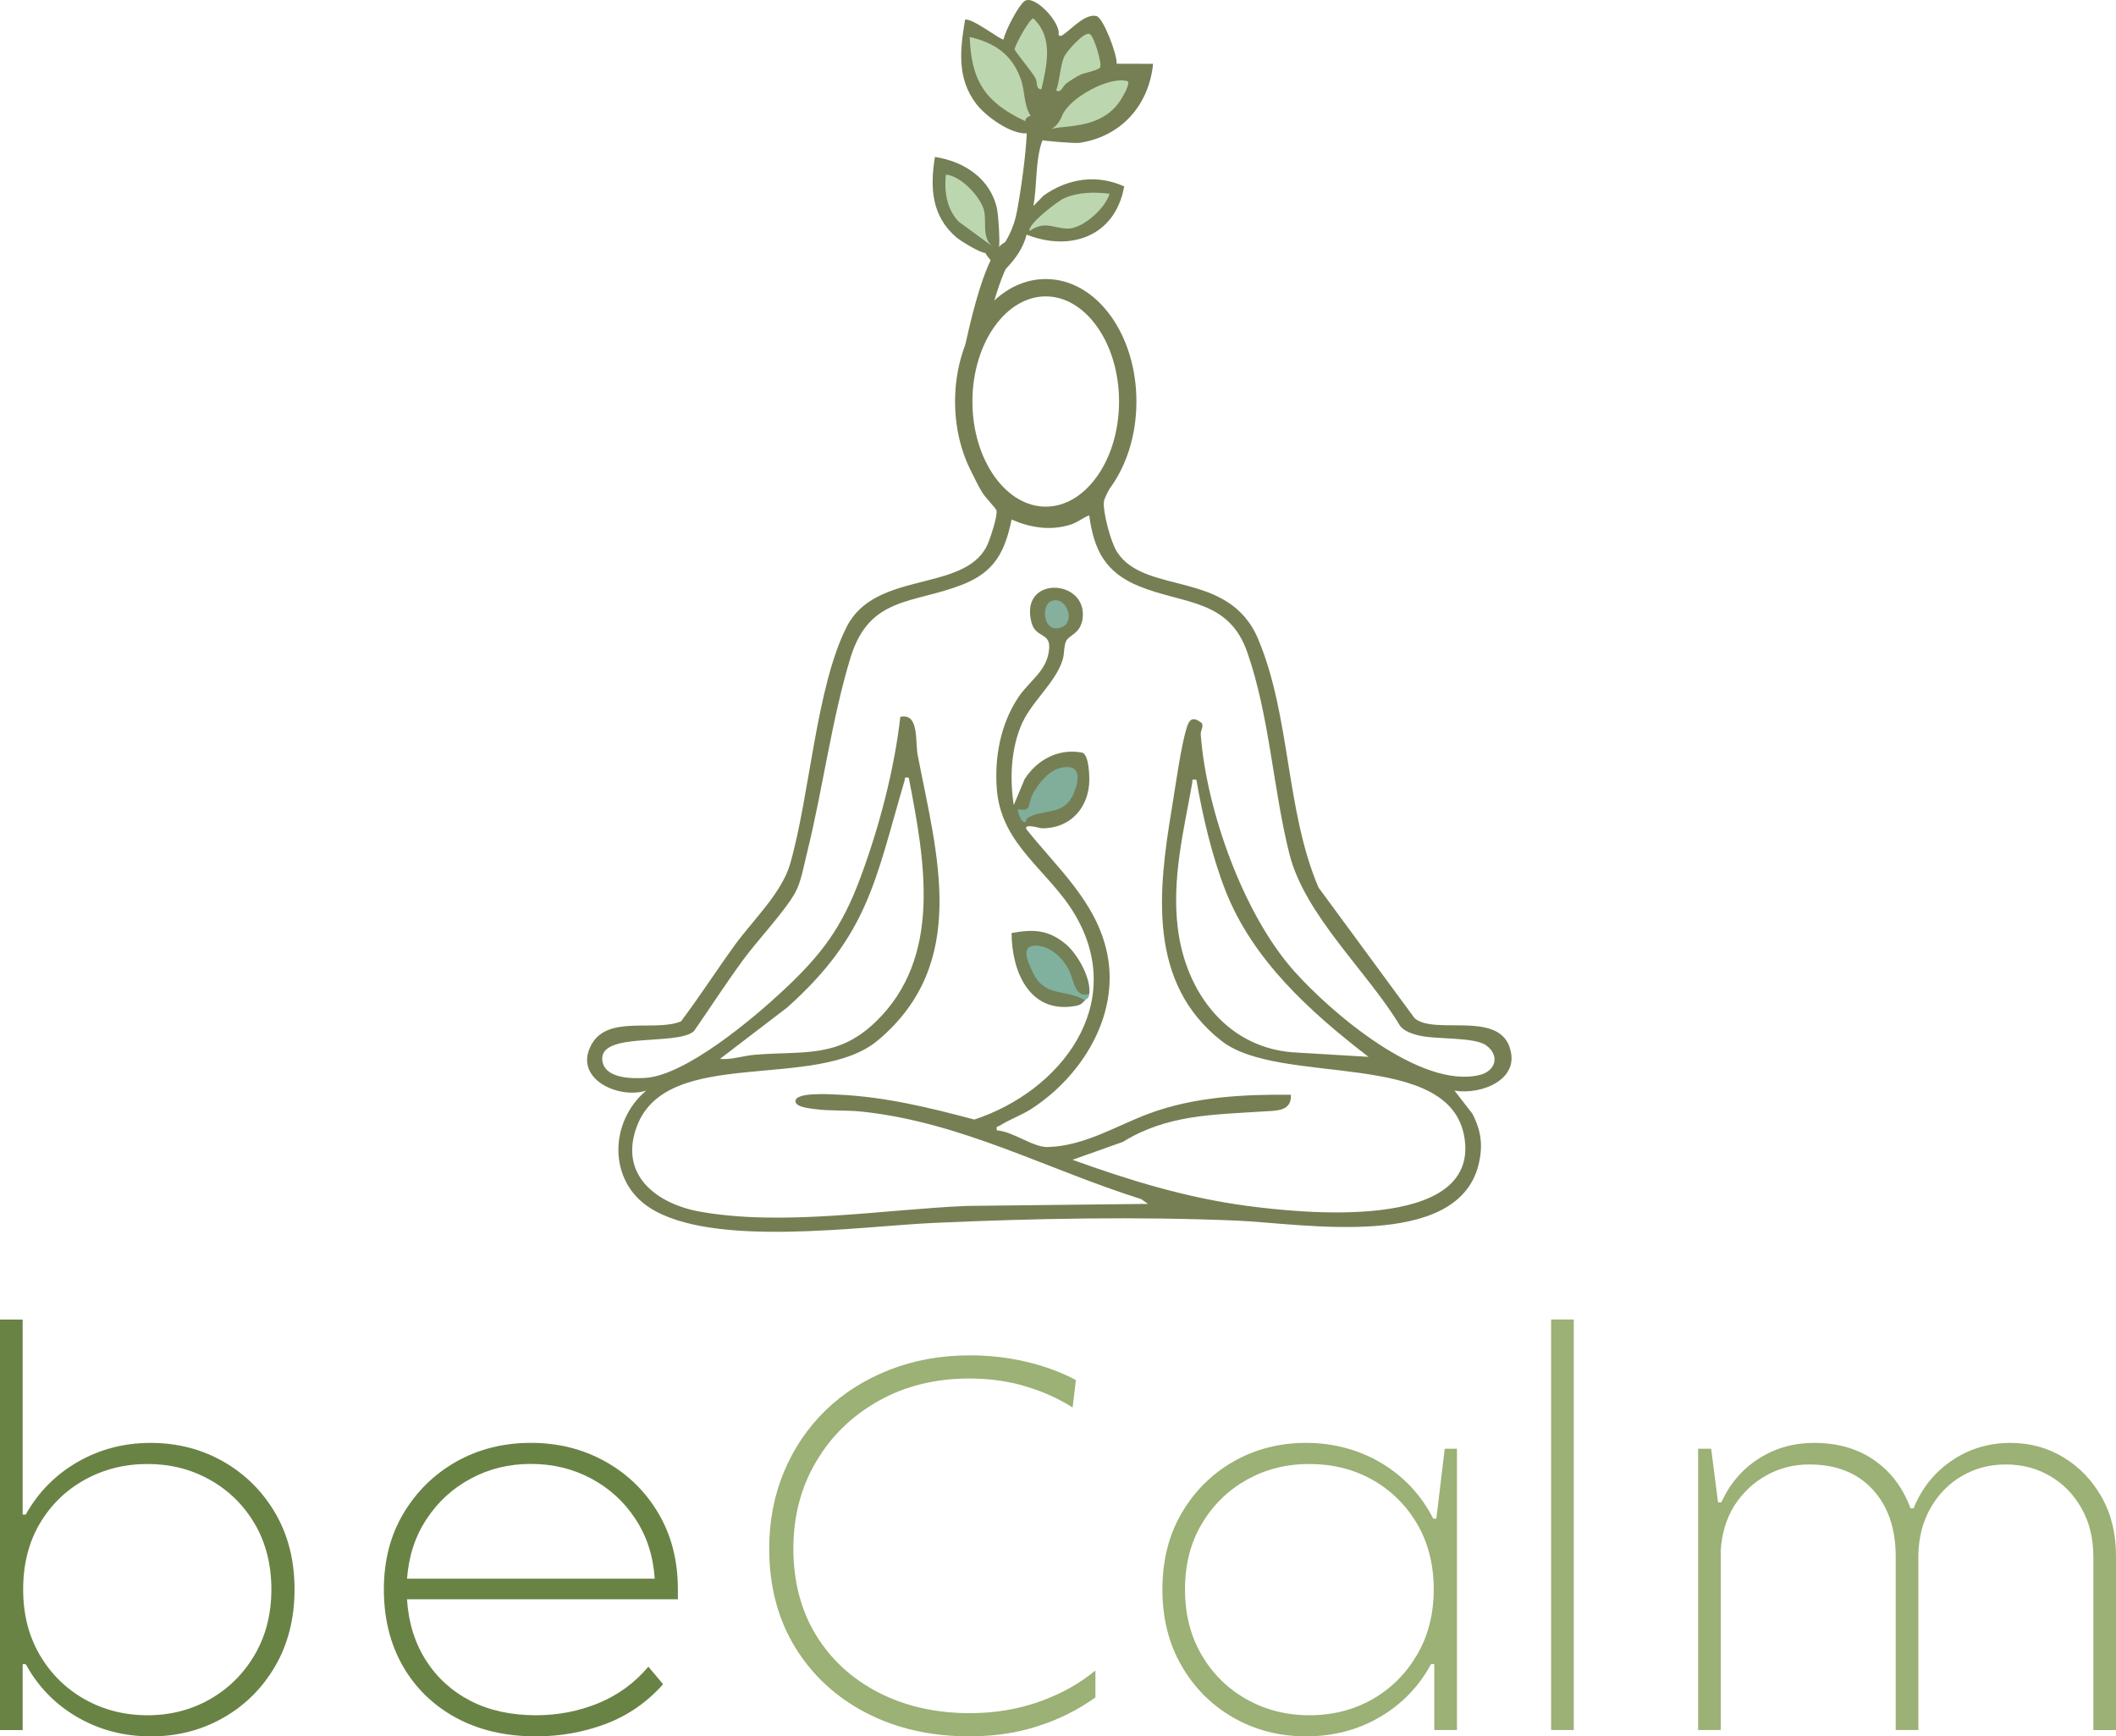 <svg xmlns="http://www.w3.org/2000/svg" id="Camada_1" data-name="Camada 1" viewBox="0 0 609.28 499.97"><defs><style>      .cls-1 {        fill: none;        stroke: #767f53;        stroke-miterlimit: 10;        stroke-width: 5px;      }      .cls-2 {        fill: #698345;      }      .cls-3 {        fill: #bcd7af;      }      .cls-4 {        fill: #84b09d;      }      .cls-5 {        fill: #767f53;      }      .cls-6 {        fill: #9bb175;      }      .cls-7 {        fill: #80b19e;      }      .cls-8 {        fill: #748055;      }      .cls-9 {        fill: #80ae9b;      }    </style></defs><path class="cls-5" d="M287.57,72.7c-.11-.45-.15-.96-.13-1.5-1.45-.6-2.89-1.19-4.28-1.89-.32,2.67.64,3.93,2.17,5.71,1.25-.85,1.6-.75,2.23-2.32h.01Z"></path><path class="cls-5" d="M434.67,301.46c-3.71-10.44-21.73-3.35-27.36-8.3l-27.66-37.62c-9.49-22.22-7.98-49.1-17.36-71.49-8.45-20.18-32.67-12.54-40.69-25.19-1.74-2.74-4.03-11.23-3.75-14.41.15-1.69,4.83-9.26,5.93-12.23.66-1.78,1.21-3.71,1.68-5.74-.27-3.67-1.3-7.16-2.66-10.57-.02.66-.05,1.32-.1,1.94-1.13,15.18-12.91,40.25-31.11,26.29-3.59-2.75-6.15-6.67-7.79-11.14-2.57-.6-4.87-2.06-6.25-4.37,1.01,4.61,2.8,9.11,5.36,13.31.72,1.18,3.89,4.46,4.03,5.06.36,1.52-1.95,8.56-2.82,10.27-6.77,13.34-32.04,6.94-40.3,23.16-8.82,17.31-10.64,48.66-16.31,68.31-2.42,8.4-10.71,16.19-15.92,23.37-5.27,7.26-10.11,14.81-15.5,21.98-7.42,3.05-20.81-1.85-25.63,6.41-5.75,9.86,7.4,16.12,15.62,13.52-10.65,8.91-11.07,25.98,1.01,33.74,18.11,11.64,60.57,5.29,82.11,4.34,28.94-1.28,58.12-1.86,87.06-.64,18.56.79,63.54,8.81,69.51-16.27,1.28-5.37.72-9.63-1.83-14.54l-5.14-6.63c7.54,1.31,19.2-3.1,15.84-12.53l.03-.03ZM372.57,279.54c-14.56-16.33-25.23-46.32-26.83-68.07-.09-1.28,1.2-2.7-.05-3.56-2.35-1.61-3.26-.7-3.95,1.5-1.75,5.6-3.29,17.13-4.34,23.46-3.94,23.65-6.98,50.23,14.37,66.88,16.96,13.22,66,1.98,69.93,27.99,4.1,27.15-47.69,21.49-62.94,19.43-17.32-2.34-33.59-7.32-49.93-13.23l14.48-5.15c12.77-7.88,25.94-7.81,40.21-8.75,4-.26,8.46.02,8.16-4.83-13.81-.12-27.77.59-40.81,5.42-9.46,3.51-18.47,9.3-29.1,9.64-4.38.14-10.06-4.52-14.71-4.79-.3-1.42.19-.97.78-1.35,2.6-1.69,6.31-3.03,9.08-4.81,14.53-9.36,25.5-26.86,21.91-44.64-3.01-14.9-14.29-24.6-23.3-35.94-.74-1.77,3.82-.25,4.53-.24,7.53.06,12.82-5.12,13.53-12.5.21-2.13,0-8.91-2.05-9.3-6.77-1.29-12.97,2.08-16.52,7.66l-3.12,7.45c-1.14-7.44-.85-15.46,1.95-22.52,2.84-7.15,9.95-12.38,12.13-19.3.52-1.65.33-4.13,1.03-5.47.88-1.69,4.12-2.09,4.71-6.37,1.58-11.54-18.31-12.62-14.71,1.09,1.19,4.53,5.41,2.78,5.09,7.44-.44,6.48-5.63,9.2-8.89,14.11-5.13,7.72-6.91,17.32-6.18,26.5,1.28,16.15,14.99,23.32,22.52,36.11,15.18,25.78-4.1,50.76-29,58.96-12.86-3.43-25.72-6.57-39.11-7.17-2.22-.1-12.86-.87-12.38,2.07.26,1.56,4.33,1.92,5.78,2.11,4.24.56,9.08.25,13.21.69,28.78,3.02,53.36,16.64,80.56,25.21l1.95,1.37-52.31.59c-24.25,1.05-52.65,5.9-76.57,1.67-12.51-2.21-23.59-10.49-18.29-24.61,8.76-23.33,51.77-9.86,69.48-24.81,26.34-22.22,16.92-53.39,11.37-82.05-.74-3.83.5-12.23-5-11.02-1.75,15.34-6.1,31.78-11.47,46.25-5.38,14.5-11.19,22.21-22.37,32.64-8.64,8.06-27.99,24.35-39.61,25.07-3.75.23-11.37.21-12.3-4.67-1.7-8.94,21.45-4.38,26.33-8.8,4.73-6.83,9.28-13.85,14.19-20.56,4.1-5.6,12.05-13.99,15.02-19.43,1.66-3.05,2.45-7.75,3.31-11.2,4.52-18.15,7.17-38.75,12.56-56.35,5.43-17.72,17.93-15.44,32.18-21.01,9.2-3.6,12.25-9.3,14.2-18.75,5.4,2.35,11.15,3.27,16.9,1.49,2.17-.67,3.48-1.97,5.45-2.7,1.35,10.14,4.74,16.48,14.35,20.4,12.82,5.24,25.8,3.64,31.16,19.01,6.42,18.4,7.4,39.19,12.11,58.01,4.47,17.84,22.48,33.85,31.94,49.66,1.21,1.46,3.39,2.2,5.21,2.65,5.15,1.27,16.04.39,19.5,2.86,4.05,2.9,2.77,7.41-1.79,8.53-17.01,4.19-42.82-17.93-53.54-29.96h0ZM394.04,304.3l-20.24-1.21c-20.11-.72-32.44-17.16-34.69-36.03-1.69-14.22,1.7-27.75,4.18-41.63.18-1-.38-1.03,1.19-.91,1.82,10.5,4.48,21.92,8.35,31.84,7.85,20.11,24.53,35.1,41.21,47.94h0ZM207.28,304.91l19.35-14.79c23.44-20.93,25.39-36.7,33.82-65.31.26-.88-.35-1.05,1.22-.89,4.59,23.8,9.87,51.72-9.66,70.42-10.97,10.51-20.9,8.19-34.75,9.37-3.28.28-6.61,1.48-9.98,1.19h0Z"></path><path class="cls-9" d="M295.71,235.63c-.28.18-.14,1.91-1.42.7-.46-.43-1.44-3.13-1.19-3.34,4.12.76,2.72-1.26,4.12-4.04,1.62-3.21,4.68-7.15,8.4-7.91,5.84-1.2,5.2,3.62,3.43,7.66-2.8,6.39-9.07,4.08-13.34,6.94h0Z"></path><path class="cls-4" d="M302.29,173.29c4.45-2.53,8.11,6.04,2.91,7.48-4.87,1.34-5.27-6.14-2.91-7.48Z"></path><path class="cls-8" d="M313.65,286.18c-.89.59-1.3,1.19-1.21,1.81-1.02,1.03-1.2,1.37-2.87,1.67-13.15,2.32-18.27-9.97-18.29-21.01,6.2-1.11,10.39-1.02,15.4,3.03,3.55,2.87,7.52,9.95,6.97,14.49h0Z"></path><path class="cls-7" d="M313.65,286.18c-.18,1.46-.53,1.14-1.21,1.81-6.01-3.4-11.65-.69-15.13-8.14-1.51-3.25-3.68-7.97,1.45-7.55,3.87.31,7.21,3.56,8.95,6.82,1.49,2.8,1.68,8.48,5.93,7.06h.01Z"></path><g><path class="cls-8" d="M283.8,72.84c-1.42.08-7.13-3.39-8.48-4.55-7.13-6.18-7.54-14.31-6.12-23.1,8.35,1.27,15.96,6.19,17.86,14.83.38,1.74,1.01,10.33.51,11.64-.26.66-3.11-.41-3.57-.1-.72.19.24.09-.19,1.29h-.01Z"></path><path class="cls-3" d="M302.07,37.4c5.7-11.24,11.84-15.22,24.71-15.29-1.87,7.14-5.38,12.01-12.49,14.32-3.72,1.21-7.6.62-10.73,2.57-.05-.65-.7-1.71-1.49-1.59h0Z"></path><path class="cls-3" d="M276.04,63.82c-3.48-3.63-4.19-8.73-3.7-13.54,4.26.28,9.82,6.23,10.93,10.07.98,3.38-.71,7.49,2.25,10.42"></path><path class="cls-5" d="M300.47,56.33l-2.92,2.98c1.12-5.84.49-13.41,2.62-18.9.39-1,1.35-1.9,1.91-3,1.63-.58,2.88-1.95,3.75-4.1,2.08-5.23,13.79-11.5,18.81-9.93,1.06.33-1.42,4.66-2.13,5.7-3.75,5.5-9.49,6.84-15.7,7.45-2.27.18-6.63.7-6.52,2.17.04.59-.63,1.31-.49,1.56.19.33,9.77,1.04,10.88.89,12.08-1.73,20.15-10.79,21.34-22.77l-10.49-.03c.21-2.57-3.84-13.22-5.82-13.73-3.21-.84-7.42,3.97-9.62,5.4-.58.38-.52.45-1.31.09.91-3.41-6.97-11.92-9.82-9.76-1.79,1.36-5.52,8.56-6,11.01-.57.39-8.89-6.16-11.07-5.71-1.46,8.68-2.43,16.93,3.28,24.35,2.74,3.56,9.98,8.74,14.47,8.39.34-.03-.7-.67-.68-1.11.18.51.41.95.68,1.11-.25,6.26-1.66,16.39-2.85,22.62-1.02,5.39-3.47,9.48-6.56,13.07-.35.41-.5.93-.52,1.47h0c-.02.36-.05.72-.08,1.07,1.33.26,2.67.53,4,.78,2.77-2.87,5.02-6.03,5.97-9.84,12.83,5.03,25.55.37,28.1-13.88-7.83-3.6-16.35-2.29-23.24,2.66h.01Z"></path><path class="cls-3" d="M319.48,55.78c-1.14,4.18-7.83,10.18-12.13,10.04s-6.47-2.34-10.88.69c-.78-1.81,8.11-8.63,9.98-9.45,4.01-1.76,8.76-1.82,13.03-1.28Z"></path><path class="cls-3" d="M306.4,16.38c.6-1.43,5.67-7.31,7.36-6.6,1.19.5,3.6,8.45,3.02,9.6-.45.89-4.5,1.55-5.7,2.14s-2.89,1.67-4,2.47c-1.25.91-1.42,2.83-2.97,2.1,1.05-2.9,1.14-6.98,2.28-9.71h0Z"></path><path class="cls-3" d="M299.86,25.7c-1.71-.02-1.01-1.83-1.72-3.2-.98-1.87-6.01-7.79-5.98-8.3.05-1.16,4.33-8.91,5.38-8.91,5.88,5.61,3.88,13.44,2.33,20.41h-.01Z"></path><path class="cls-3" d="M295.23,34.9c-11.4-5.37-15.56-11.39-16.01-24.25,7.19,1.67,12.16,5.03,14.68,12.07,1.31,3.69.84,7.58,2.88,10.65-.64.06-1.69.75-1.55,1.53Z"></path></g><g><path class="cls-2" d="M43.37,499.96c-7.68,0-14.71-1.84-21.09-5.53-6.36-3.68-11.31-8.77-14.87-15.26h-.89v18.97H0v-118.2h6.52v56.16h.89c3.56-6.38,8.51-11.42,14.87-15.11,6.38-3.68,13.41-5.53,21.09-5.53s14.68,1.8,20.94,5.38c6.29,3.59,11.27,8.54,14.97,14.87,3.68,6.32,5.53,13.63,5.53,21.93s-1.85,15.64-5.53,22.03c-3.69,6.36-8.68,11.34-14.97,14.92-6.26,3.58-13.24,5.38-20.94,5.38h0ZM42.48,493.88c6.54,0,12.52-1.53,17.93-4.59,5.43-3.09,9.74-7.37,12.94-12.84,3.19-5.46,4.79-11.73,4.79-18.82s-1.61-13.46-4.79-18.87c-3.2-5.43-7.51-9.66-12.94-12.69-5.41-3.03-11.38-4.54-17.93-4.54s-12.62,1.52-18.08,4.54c-5.47,3.04-9.8,7.26-12.99,12.69-3.16,5.41-4.74,11.69-4.74,18.87s1.58,13.36,4.74,18.82c3.19,5.47,7.52,9.75,12.99,12.84,5.46,3.06,11.48,4.59,18.08,4.59Z"></path><path class="cls-2" d="M154.34,499.96c-8.79,0-16.48-1.8-23.07-5.38-6.56-3.58-11.66-8.56-15.31-14.92-3.63-6.38-5.43-13.73-5.43-22.03s1.89-15.61,5.68-21.93c3.78-6.32,8.85-11.27,15.21-14.87,6.38-3.58,13.53-5.38,21.44-5.38s15.02,1.8,21.44,5.38c6.42,3.59,11.51,8.54,15.26,14.87,3.75,6.32,5.63,13.63,5.63,21.93v2.86h-77.99c.4,6.59,2.19,12.42,5.38,17.48,3.19,5.04,7.48,8.96,12.89,11.76,5.4,2.77,11.68,4.15,18.87,4.15,6.29,0,12.26-1.15,17.93-3.46,5.66-2.33,10.47-5.84,14.42-10.52l4.25,5.04c-4.68,5.24-10.21,9.06-16.6,11.46-6.36,2.37-13.03,3.56-20,3.56h0ZM117.2,454.56h71.32c-.43-6.54-2.3-12.3-5.58-17.24-3.26-4.96-7.51-8.84-12.74-11.61-5.21-2.79-10.99-4.2-17.34-4.2s-12.04,1.41-17.24,4.2c-5.21,2.77-9.46,6.64-12.74,11.61-3.3,4.94-5.19,10.69-5.68,17.24h0Z"></path><path class="cls-6" d="M279.28,499.96c-11.24,0-21.19-2.25-29.88-6.77-8.69-4.51-15.53-10.83-20.5-18.97-4.94-8.12-7.41-17.56-7.41-28.3,0-7.96,1.41-15.34,4.25-22.13,2.83-6.78,6.82-12.67,11.95-17.68,5.16-5,11.29-8.89,18.37-11.66,7.08-2.79,14.82-4.2,23.21-4.2,5.56,0,10.94.62,16.15,1.83,5.24,1.22,10.03,2.99,14.37,5.28l-.94,7.9c-4.15-2.63-8.72-4.67-13.68-6.12-4.94-1.48-10.3-2.22-16.05-2.22-9.82,0-18.55,2.16-26.18,6.47-7.64,4.28-13.63,10.13-17.98,17.53-4.35,7.38-6.52,15.71-6.52,24.99s2.17,17.82,6.52,24.89c4.35,7.09,10.35,12.59,18.03,16.55,7.71,3.95,16.46,5.93,26.28,5.93,7.08,0,13.74-1.1,20-3.31,6.29-2.23,11.67-5.24,16.15-8.99v7.75c-4.88,3.53-10.36,6.27-16.45,8.25-6.06,1.98-12.63,2.96-19.71,2.96l.02.02Z"></path><path class="cls-6" d="M376.09,499.96c-7.68,0-14.66-1.8-20.94-5.38-6.26-3.58-11.24-8.56-14.92-14.92-3.69-6.38-5.53-13.73-5.53-22.03s1.84-15.61,5.53-21.93c3.68-6.32,8.66-11.27,14.92-14.87,6.29-3.58,13.26-5.38,20.94-5.38s15.23,1.95,21.68,5.83c6.48,3.89,11.46,9.22,14.92,16h.89l2.42-20.15h3.51v81h-6.52v-18.97h-.94c-3.53,6.5-8.45,11.58-14.77,15.26-6.32,3.69-13.39,5.53-21.19,5.53h0ZM377.02,493.88c6.68,0,12.72-1.53,18.13-4.59,5.4-3.09,9.69-7.37,12.89-12.84,3.19-5.46,4.79-11.73,4.79-18.82s-1.61-13.46-4.79-18.87c-3.2-5.43-7.5-9.66-12.89-12.69-5.41-3.03-11.45-4.54-18.13-4.54s-12.59,1.52-18.03,4.54c-5.41,3.04-9.72,7.26-12.94,12.69-3.24,5.41-4.84,11.69-4.84,18.87s1.58,13.36,4.74,18.82c3.19,5.47,7.52,9.75,12.99,12.84,5.46,3.06,11.48,4.59,18.08,4.59h0Z"></path><path class="cls-6" d="M446.63,498.13v-118.2h6.52v118.2h-6.52Z"></path><path class="cls-6" d="M488.96,498.13v-81h3.75l1.98,15.46h.94c2.43-5.36,6.03-9.56,10.77-12.59s10.04-4.54,15.9-4.54c6.88,0,12.69,1.68,17.44,5.04,4.77,3.33,8.22,7.93,10.37,13.78h.89c2.33-5.75,6-10.34,11.01-13.73,5-3.38,10.63-5.09,16.89-5.09,5.66,0,10.77,1.41,15.31,4.2,4.57,2.77,8.22,6.59,10.97,11.46,2.73,4.84,4.1,10.5,4.1,16.94v50.08h-6.52v-49.94c0-5.24-1.12-9.84-3.36-13.83-2.25-4.01-5.26-7.12-9.04-9.34-3.79-2.23-8.05-3.36-12.79-3.36s-8.77,1.09-12.55,3.26c-3.79,2.17-6.82,5.24-9.09,9.19-2.27,3.93-3.46,8.47-3.56,13.63v50.38h-6.52v-49.94c0-8.06-2.21-14.5-6.62-19.31-4.42-4.8-10.51-7.21-18.28-7.21-4.54,0-8.69,1.07-12.45,3.21-3.75,2.11-6.8,5.01-9.14,8.69-2.31,3.69-3.61,8.03-3.9,12.99v51.57h-6.52.02Z"></path></g><ellipse class="cls-1" cx="301.11" cy="115.61" rx="23.61" ry="32.77"></ellipse><path class="cls-1" d="M290.45,72.04s-4.16.63-10.07,27.82"></path></svg>